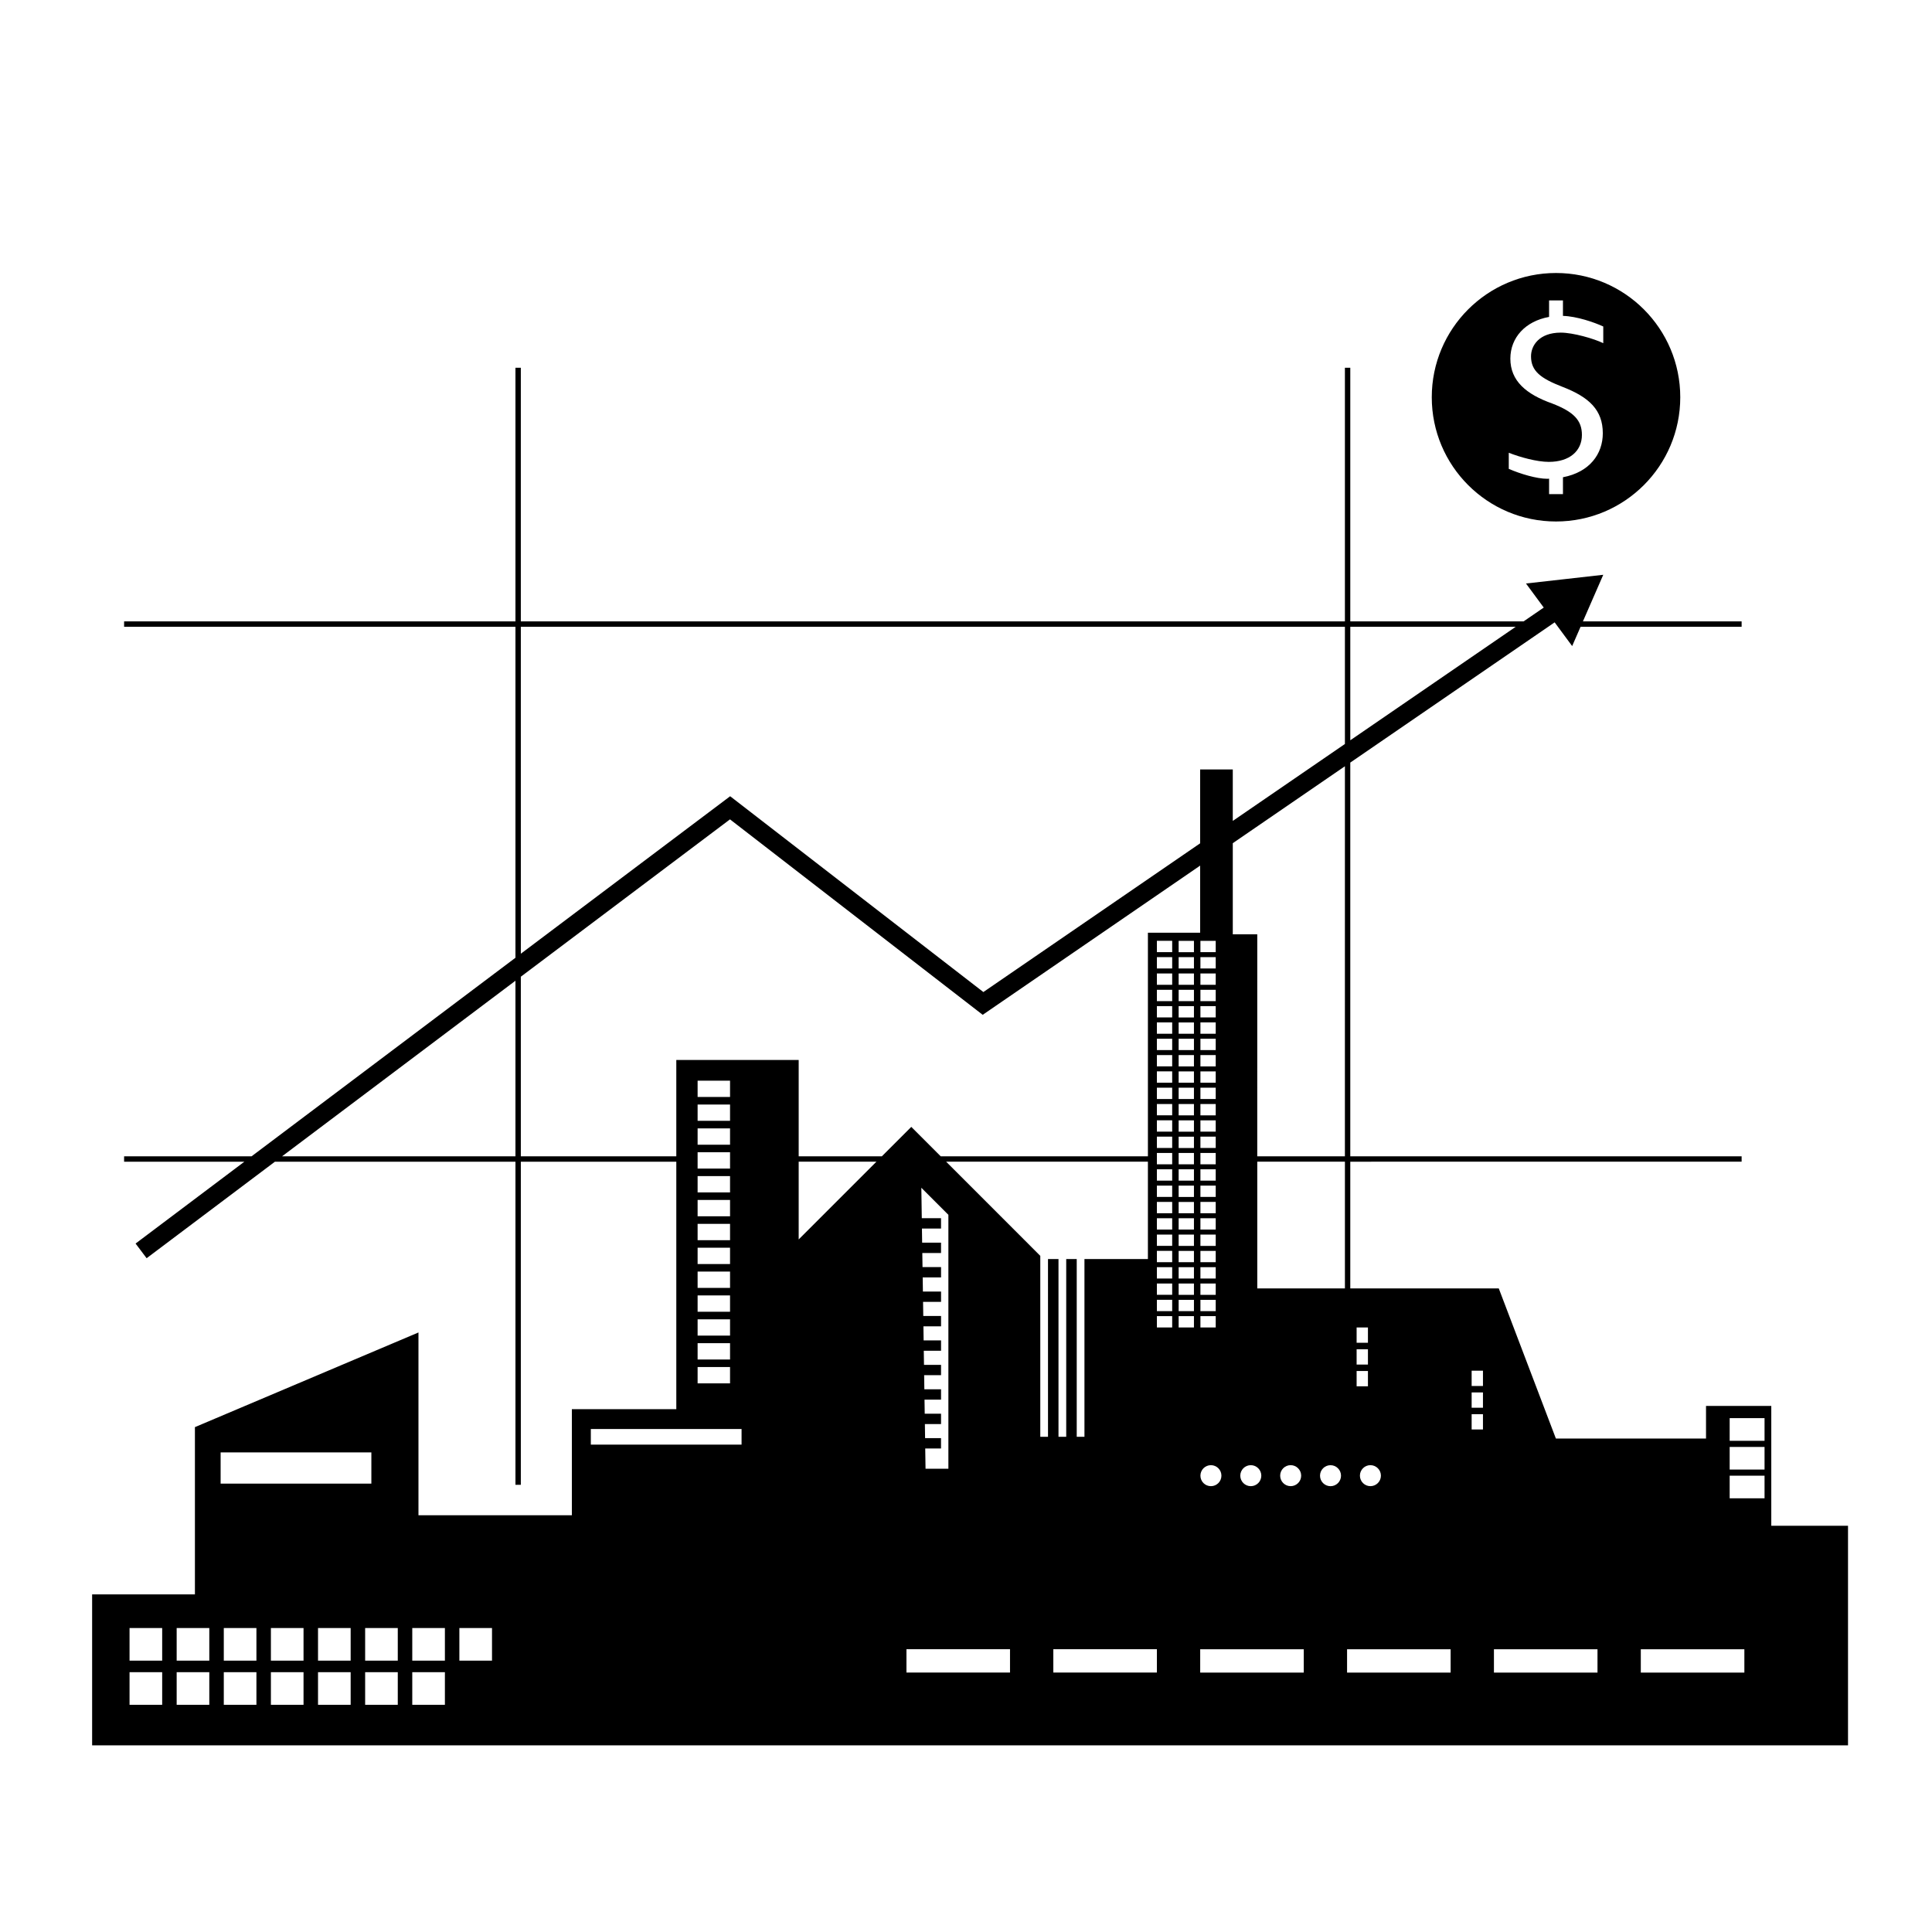<?xml version="1.0" encoding="UTF-8"?>
<!-- Uploaded to: ICON Repo, www.iconrepo.com, Generator: ICON Repo Mixer Tools -->
<svg fill="#000000" width="800px" height="800px" version="1.1" viewBox="144 144 512 512" xmlns="http://www.w3.org/2000/svg">
 <g>
  <path d="m556.36 282.2c18.184 0 32.926-14.742 32.926-32.926s-14.742-32.926-32.926-32.926c-18.184 0-32.926 14.742-32.926 32.926s14.742 32.926 32.926 32.926zm-12.52-18.215c3.043 1.199 7.473 2.418 10.617 2.418 5.531 0 8.766-2.922 8.766-7.148 0-3.914-2.242-6.152-7.898-8.332-6.84-2.426-11.066-5.969-11.066-11.871 0-5.598 3.996-9.938 10.262-11.066v-4.379h3.676v4.106c3.656 0.105 8.297 1.707 10.684 2.812v4.426c-2.434-1.203-8.023-2.801-11.254-2.801-5.723 0-7.891 3.418-7.891 6.281 0 3.914 2.547 5.844 8.328 8.082 7.086 2.734 10.695 6.156 10.695 12.312 0 5.484-3.484 10.301-10.559 11.652v4.473h-3.676v-4.094c-0.156 0.004-0.285 0.031-0.441 0.031-2.918 0-7.223-1.328-10.242-2.629z"/>
  <path d="m613.41 548.34v-31.758h-17.297v8.648h-39.785l-15.137-39.785h-39.352v-33.582l103.71-0.004v-1.426h-103.71v-104.34l54.16-37.164 4.641 6.285 2.227-5.109h42.68v-1.426h-42.059l1.27-2.91 4.121-9.445-10.238 1.156-10.238 1.152 4.707 6.379-5.348 3.668h-45.922v-67.219h-1.426v67.219h-218.39v-67.219h-1.426v67.219h-103.71v1.426h103.71v87.711l-69.938 52.621h-33.773v1.426h31.875l-28.832 21.691 2.926 3.887 34-25.578h63.742v85.629h1.426v-85.629h41.203v65.586h-27.68v28.109h-40.652v-48.438l-59.242 25.086v44.328l-27.242-0.004v40.004h465.33v-58.191zm-426.43 47.453h-8.648v-8.648h8.648zm0-11.703h-8.648v-8.648h8.648zm12.488 11.703h-8.648v-8.648h8.648zm0-11.703h-8.648v-8.648h8.648zm3-55.184h39.949v8.27h-39.949zm9.488 66.887h-8.648v-8.648h8.648zm0-11.703h-8.648v-8.648h8.648zm12.484 11.703h-8.648v-8.648h8.648zm0-11.703h-8.648v-8.648h8.648zm12.488 11.703h-8.648v-8.648h8.648zm0-11.703h-8.648v-8.648h8.648zm12.488 11.703h-8.648v-8.648h8.648zm0-11.703h-8.648v-8.648h8.648zm12.488 11.703h-8.648v-8.648h8.648zm0-11.703h-8.648v-8.648h8.648zm12.484 0h-8.648v-8.648h8.648zm235.57-49.023c0 1.539-1.246 2.781-2.785 2.781-1.535 0-2.781-1.246-2.781-2.781 0-1.539 1.246-2.785 2.781-2.785 1.539 0.004 2.785 1.25 2.785 2.785zm-6.438-39.273h3v4.055h-3zm0 5.769h3v4.055h-3zm0 5.766h3v4.055h-3zm-26.328-21.887v-33.582h23.227v33.582zm11.633 49.625c0 1.539-1.246 2.781-2.785 2.781-1.535 0-2.781-1.246-2.781-2.781 0-1.539 1.246-2.785 2.781-2.785 1.539 0.004 2.785 1.25 2.785 2.785zm-22.645-137.41v3h-4.055v-3zm-4.055-1.324v-3h4.055v3zm4.055 5.648v3h-4.055v-3zm0 4.328v3h-4.055v-3zm0 4.324v3h-4.055v-3zm0 4.324v3h-4.055v-3zm0 4.324v3h-4.055v-3zm0 4.324v3h-4.055v-3zm0 4.324v3h-4.055v-3zm0 4.324v3h-4.055v-3zm0 4.324v3h-4.055v-3zm0 4.324v3h-4.055v-3zm0 4.324v3h-4.055v-3zm0 4.324v3h-4.055v-3zm0 4.328v3h-4.055v-3zm0 4.324v3h-4.055v-3zm0 4.324v3h-4.055v-3zm0 4.324v3h-4.055v-3zm0 4.324v3h-4.055v-3zm0 4.324v3h-4.055v-3zm0 4.324v3h-4.055v-3zm0 4.324v3h-4.055v-3zm0 4.324v3h-4.055v-3zm0 4.324v3h-4.055v-3zm-1.27 39.492c1.539 0 2.781 1.246 2.781 2.785 0 1.539-1.246 2.781-2.781 2.781-1.539 0-2.785-1.246-2.785-2.781 0-1.539 1.246-2.785 2.785-2.785zm10.566 0c1.539 0 2.785 1.246 2.785 2.785 0 1.539-1.246 2.781-2.785 2.781-1.539 0-2.785-1.246-2.785-2.781 0-1.539 1.246-2.785 2.785-2.785zm24.938-81.852h-23.227l0.004-58.836h-6.488v-24.145l29.715-20.387zm45.273-140.33-43.844 30.082v-30.082zm-263.66 0h218.39v31.062l-29.715 20.387v-13.633h-8.648v19.566l-57.449 39.418-67.105-51.891-55.469 41.73zm-63.27 140.33 61.844-46.527v46.527zm121.77 76.402h-39.949v-4.137h39.949zm-3.055-90.125v4.324h-8.594v-4.324zm-8.594-2v-4.324h8.594v4.324zm8.594 8.324v4.324h-8.594v-4.324zm0 6.324v4.324h-8.594v-4.324zm0 6.324v4.324h-8.594v-4.324zm0 6.324v4.324h-8.594v-4.324zm0 6.328v4.324h-8.594v-4.324zm0 6.324v4.324h-8.594v-4.324zm0 6.324v4.324h-8.594v-4.324zm0 6.324v4.324h-8.594v-4.324zm0 6.324v4.324h-8.594v-4.324zm0 6.324v4.324h-8.594v-4.324zm0 6.324v4.324h-8.594v-4.324zm18.191-54.422h20.609l-20.609 20.609zm33.5 73.27-0.055-3.734h4.281v-2.742h-4.324l-0.055-3.734h4.379v-2.742h-4.422l-0.055-3.734h4.477v-2.738h-4.516l-0.055-3.734h4.574v-2.742h-4.617l-0.055-3.734h4.672v-2.742h-4.711l-0.055-3.734h4.766v-2.742h-4.809l-0.055-3.734h4.863v-2.742h-4.91l-0.055-3.734h4.961v-2.742h-5.004l-0.055-3.734h5.059v-2.742h-5.098l-0.121-8.066 7.168 7.168v67.281h-6.055l-0.082-5.359h4.184v-2.742zm22.504 62.121h-27.445v-6.188h27.445zm10.07-62.48h-2.047v-47.953l-24.957-24.961h53.477v25.801h-16.816v47.109l-2.047 0.004v-47.109h-2.785v47.109h-2.047v-47.109h-2.781zm28.852 62.48h-27.445v-6.188h27.445zm4.055-91.457h-4.055v-3h4.055zm0-4.324h-4.055v-3h4.055zm0-4.324h-4.055v-3h4.055zm0-4.324h-4.055v-3h4.055zm0-4.324h-4.055v-3h4.055zm0-4.324h-4.055v-3h4.055zm0-4.324h-4.055v-3h4.055zm0-4.324h-4.055v-3h4.055zm0-4.324h-4.055v-3h4.055zm0-4.324h-4.055v-3h4.055zm0-4.324h-4.055v-3h4.055zm0-4.324h-4.055v-3h4.055zm0-4.328h-4.055v-3h4.055zm0-4.324h-4.055v-3h4.055zm0-4.324h-4.055v-3h4.055zm0-4.324h-4.055v-3h4.055zm0-4.324h-4.055v-3h4.055zm0-4.324h-4.055v-3h4.055zm0-4.324h-4.055v-3h4.055zm0-4.324h-4.055v-3h4.055zm0-4.324h-4.055v-3h4.055zm0-4.328h-4.055v-3h4.055zm0-4.324h-4.055v-3h4.055zm0-4.324h-4.055v-3h4.055zm5.766 99.465h-4.055v-3h4.055zm0-4.324h-4.055v-3h4.055zm0-4.324h-4.055v-3h4.055zm0-4.324h-4.055v-3h4.055zm0-4.324h-4.055v-3h4.055zm0-4.324h-4.055v-3h4.055zm0-4.324h-4.055v-3h4.055zm0-4.324h-4.055v-3h4.055zm0-4.324h-4.055v-3h4.055zm0-4.324h-4.055v-3h4.055zm0-4.324h-4.055v-3h4.055zm0-4.324h-4.055v-3h4.055zm0-4.328h-4.055v-3h4.055zm0-4.324h-4.055v-3h4.055zm0-4.324h-4.055v-3h4.055zm0-4.324h-4.055v-3h4.055zm0-4.324h-4.055v-3h4.055zm0-4.324h-4.055v-3h4.055zm0-4.324h-4.055v-3h4.055zm0-4.324h-4.055v-3h4.055zm0-4.324h-4.055v-3h4.055zm0-4.328h-4.055v-3h4.055zm0-4.324h-4.055v-3h4.055zm0-4.324h-4.055v-3h4.055zm-12.199-5.16v59.266h-54.902l-7.805-7.805-7.805 7.805h-22.035v-25.535h-32.434v25.535h-41.203v-47.602l55.43-41.699 66.973 51.797 57.621-39.539v17.777zm41.301 196.08h-27.445v-6.188h27.445zm7.09-49.398c-1.539 0-2.781-1.246-2.781-2.781 0-1.539 1.246-2.785 2.781-2.785 1.539 0 2.785 1.246 2.785 2.785 0 1.535-1.246 2.781-2.785 2.781zm31.832 49.398h-27.445v-6.188h27.445zm8.57-64.426h-3v-4.055h3zm0-5.766h-3v-4.055h3zm0-5.766h-3v-4.055h3zm30.352 75.957h-27.445v-6.188h27.445zm38.922 0h-27.445v-6.188h27.445zm5.348-46.184h-9.242v-6h9.242zm0-7.621h-9.242v-6h9.242zm0-7.621h-9.242v-6h9.242z"/>
 </g>
</svg>